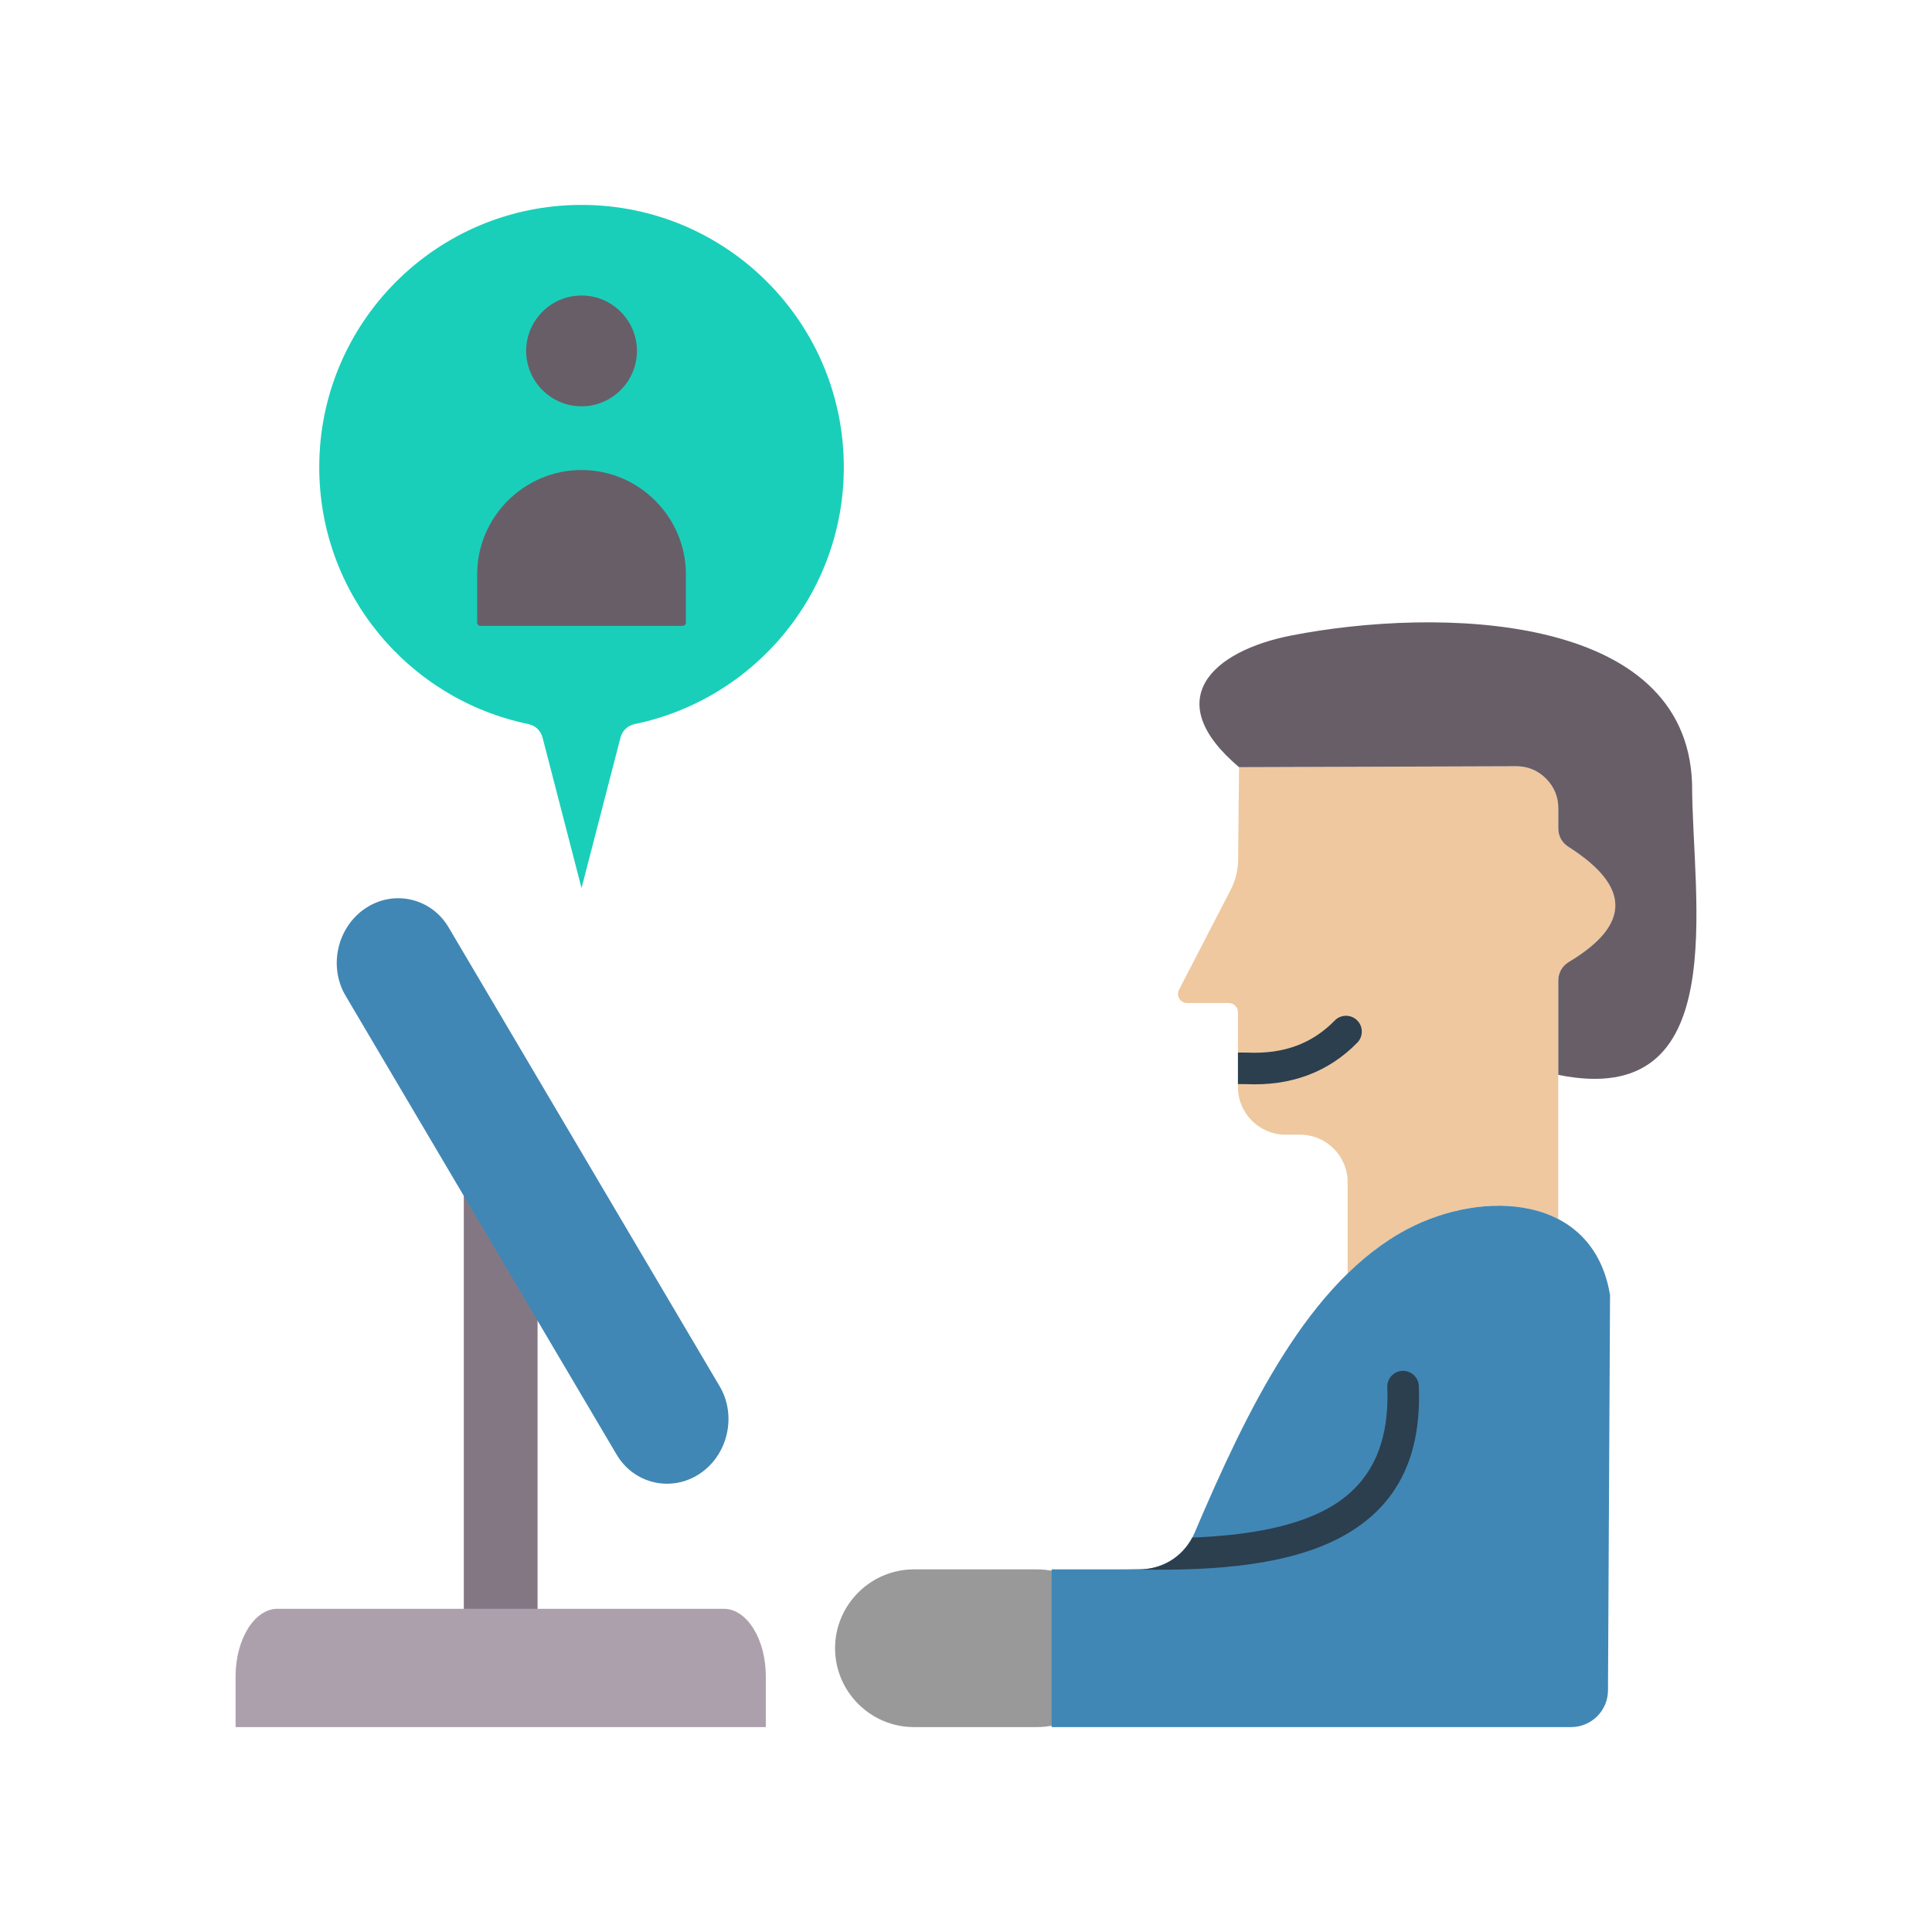 <svg width="62" height="62" viewBox="0 0 62 62" fill="none" xmlns="http://www.w3.org/2000/svg">
<path fill-rule="evenodd" clip-rule="evenodd" d="M29.328 50.363H33.278C34.669 50.363 35.808 51.502 35.808 52.893C35.808 54.285 34.669 55.424 33.278 55.424H29.328C27.936 55.424 26.798 54.285 26.798 52.893C26.798 51.502 27.937 50.363 29.328 50.363Z" fill="#999999"/>
<path fill-rule="evenodd" clip-rule="evenodd" d="M18.662 6.576C23.311 6.576 27.079 10.344 27.079 14.993C27.079 19.055 24.201 22.444 20.373 23.235C20.142 23.283 19.97 23.447 19.911 23.675L18.662 28.5L17.413 23.675C17.354 23.447 17.182 23.283 16.951 23.235C13.123 22.445 10.245 19.055 10.245 14.993C10.245 10.344 14.014 6.576 18.662 6.576Z" fill="#19CFBA"/>
<path fill-rule="evenodd" clip-rule="evenodd" d="M18.662 15.083C20.504 15.083 22.011 16.59 22.011 18.431V19.982C22.011 20.039 21.964 20.085 21.907 20.085H15.417C15.36 20.085 15.313 20.038 15.313 19.982V18.431C15.313 16.59 16.82 15.083 18.662 15.083Z" fill="#685E68"/>
<path fill-rule="evenodd" clip-rule="evenodd" d="M18.662 13.039C19.642 13.039 20.44 12.24 20.44 11.261C20.44 10.282 19.642 9.483 18.662 9.483C17.683 9.483 16.885 10.282 16.885 11.261C16.885 12.24 17.683 13.039 18.662 13.039Z" fill="#685E68"/>
<path fill-rule="evenodd" clip-rule="evenodd" d="M17.251 39.69V52.285H14.884V35.946L16.909 39.261C17.007 39.421 17.122 39.564 17.251 39.69Z" fill="#847784"/>
<path fill-rule="evenodd" clip-rule="evenodd" d="M24.576 55.424V53.797C24.576 52.604 23.97 51.628 23.228 51.628H8.907C8.166 51.628 7.56 52.604 7.56 53.797V55.424H24.576Z" fill="#ADA0AD"/>
<path fill-rule="evenodd" clip-rule="evenodd" d="M11.732 29.145C12.641 28.541 13.839 28.818 14.395 29.758L23.095 44.488C23.651 45.428 23.362 46.692 22.453 47.295C21.544 47.898 20.345 47.622 19.789 46.681L11.089 31.952C10.534 31.011 10.823 29.748 11.732 29.145Z" fill="#4187B5"/>
<path fill-rule="evenodd" clip-rule="evenodd" d="M39.762 24.62L39.733 27.575C39.729 27.94 39.651 28.252 39.483 28.576L37.837 31.76C37.788 31.854 37.792 31.958 37.847 32.048C37.901 32.138 37.992 32.189 38.097 32.189H39.434C39.595 32.189 39.727 32.32 39.727 32.482V34.887C39.727 35.727 40.413 36.413 41.253 36.413H41.722C42.562 36.413 43.247 37.098 43.247 37.938V40.866C43.836 40.292 44.473 39.808 45.166 39.442C46.679 38.644 48.625 38.401 50.006 39.12V31.472C50.006 31.217 50.13 30.999 50.348 30.868C51.343 30.272 51.856 29.657 51.837 29.021C51.819 28.425 51.332 27.811 50.333 27.176C50.123 27.043 50.006 26.83 50.006 26.582V25.939C50.006 25.567 49.873 25.246 49.609 24.983C49.345 24.72 49.025 24.588 48.652 24.59L39.762 24.62Z" fill="#EFC89F"/>
<path fill-rule="evenodd" clip-rule="evenodd" d="M39.727 33.777V34.789C39.874 34.79 39.969 34.791 39.985 34.791C40.708 34.824 41.366 34.728 41.962 34.507C42.565 34.282 43.097 33.931 43.559 33.458C43.754 33.257 43.749 32.936 43.549 32.741C43.348 32.546 43.027 32.55 42.832 32.751C42.475 33.117 42.068 33.387 41.609 33.558C41.143 33.731 40.616 33.806 40.029 33.779C40.013 33.778 39.901 33.778 39.727 33.777Z" fill="#2B3F4F"/>
<path fill-rule="evenodd" clip-rule="evenodd" d="M39.763 24.62C37.203 22.459 38.896 20.89 41.442 20.393C46.105 19.484 54.137 19.622 54.301 25.166C54.301 28.862 55.643 35.635 50.007 34.494V31.472C50.007 31.217 50.13 30.999 50.349 30.868C51.343 30.272 51.856 29.657 51.837 29.021C51.819 28.425 51.332 27.811 50.333 27.176C50.124 27.043 50.007 26.83 50.007 26.582V25.939C50.007 25.567 49.873 25.246 49.61 24.983C49.346 24.721 49.025 24.588 48.652 24.59L39.763 24.62Z" fill="#685E68"/>
<path fill-rule="evenodd" clip-rule="evenodd" d="M38.338 49.184C40.01 45.264 41.995 41.115 45.166 39.442C47.591 38.163 51.13 38.311 51.668 41.559L51.602 54.249C51.599 54.897 51.069 55.424 50.421 55.424H33.747V50.363H36.553C37.348 50.363 38.026 49.914 38.338 49.184Z" fill="#4187B5"/>
<path fill-rule="evenodd" clip-rule="evenodd" d="M36.173 50.363H36.554C37.289 50.363 37.925 49.979 38.263 49.342C39.933 49.276 41.392 49.035 42.481 48.477C43.82 47.79 44.603 46.575 44.519 44.518C44.508 44.239 44.726 44.003 45.005 43.992C45.285 43.981 45.521 44.199 45.532 44.479C45.635 46.999 44.639 48.507 42.941 49.378C41.336 50.202 39.111 50.411 36.615 50.37L36.173 50.363Z" fill="#2B3F4F"/>
</svg>
